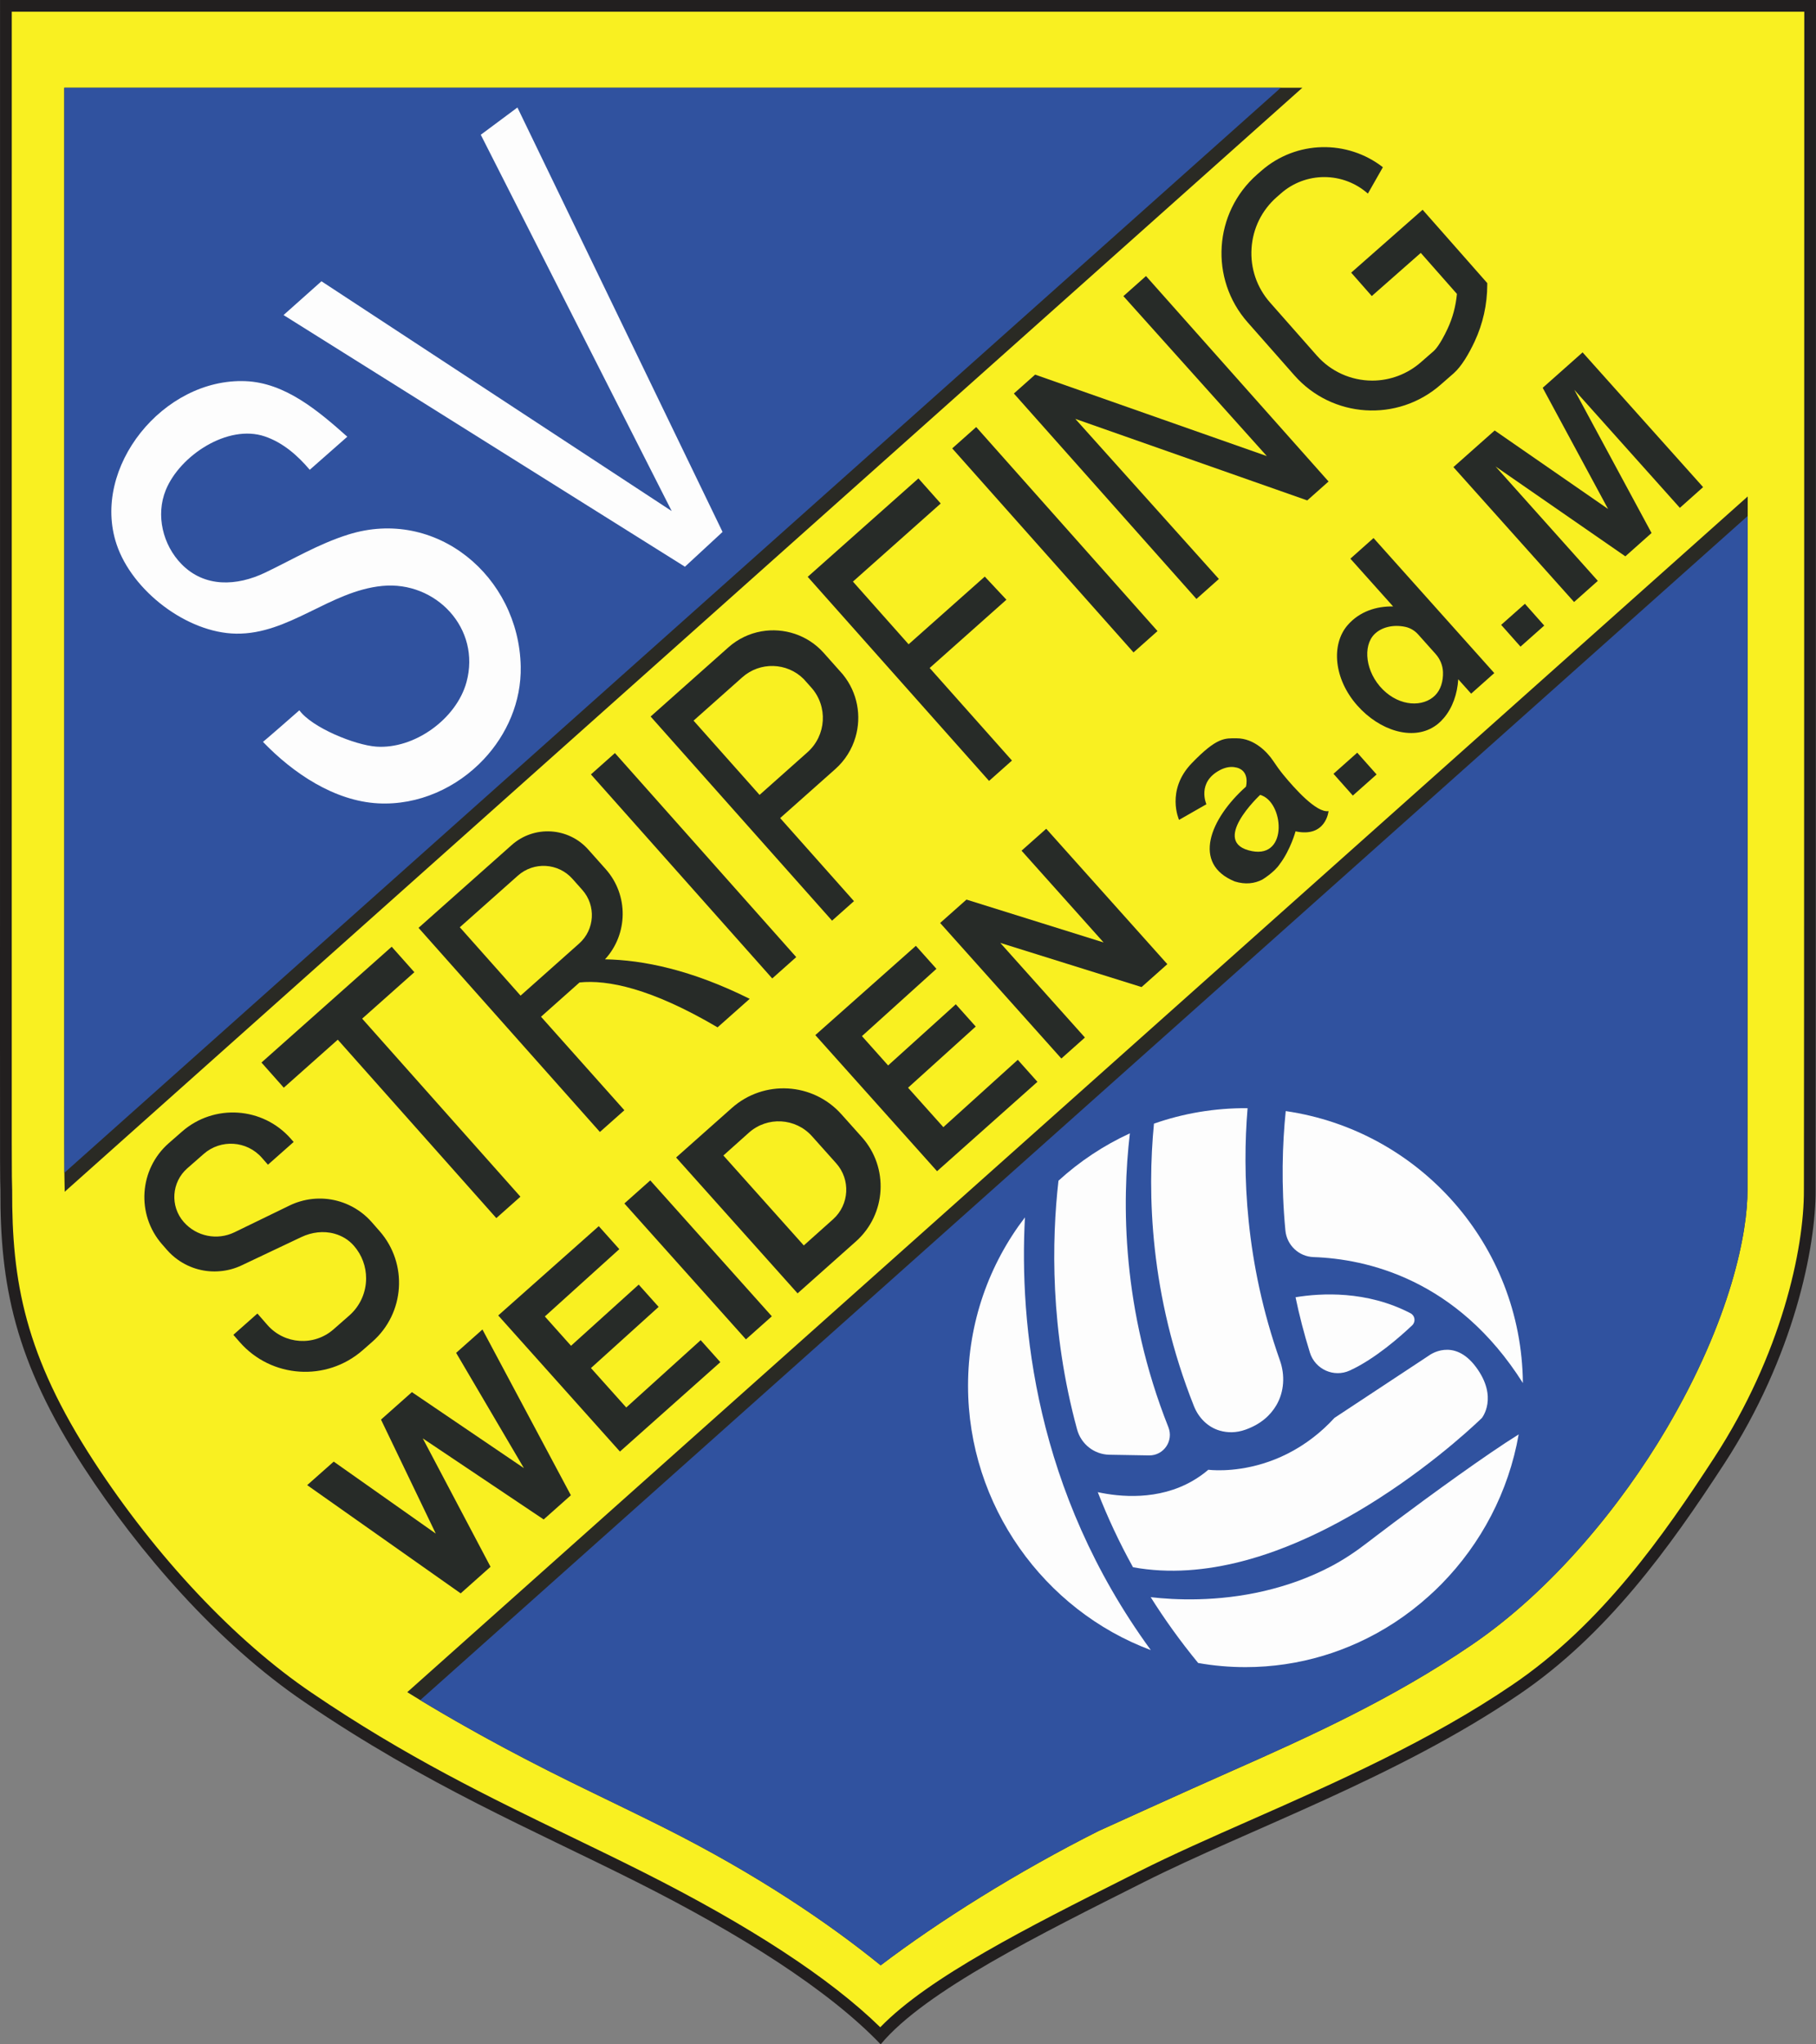 <?xml version="1.0" encoding="UTF-8"?>
<svg xmlns="http://www.w3.org/2000/svg" xmlns:xlink="http://www.w3.org/1999/xlink" width="464.73pt" height="523pt" viewBox="0 0 464.73 523" version="1.1">
<rect x="0" y="0" width="464.73" height="523" fill="#808080" stroke="none"/>
<g id="surface1">
<path style=" stroke:none;fill-rule:nonzero;fill:rgb(97.6%,94.099%,12.9%);fill-opacity:1;" d="M 225.309 520.785 C 212.684 508.051 191.965 494.391 163.684 480.16 C 157.555 477.078 151.328 474.062 145.305 471.152 C 124.504 461.098 102.996 450.695 78.855 434.262 C 59.184 420.926 38.742 399.211 22.77 374.68 C 4.93 347.281 1.5 328.148 1.609 304.355 C 1.492 300.648 1.492 300.648 1.504 232.371 C 1.512 189.035 1.523 118.203 1.512 1.5 L 463.23 1.5 C 463.227 24.559 463.195 301.703 463.133 304.305 C 463.234 319.77 457.234 347.176 439.973 373.68 C 426.848 393.84 410.914 416.652 387.891 432.258 C 366.711 446.676 342.332 457.434 320.82 466.93 C 310.5 471.484 300.746 475.785 292.059 480.16 L 288.852 481.77 C 263.359 494.586 237.023 507.824 225.309 520.785 "/>
<path style=" stroke:none;fill-rule:nonzero;fill:rgb(13.3%,12.199%,12.199%);fill-opacity:1;" d="M 464.73 0 L 0.012 0 C 0.039 302.238 -0.082 298.328 0.109 304.352 C 0 328.5 3.652 348.07 21.512 375.5 C 35.512 397 55.512 420.25 78.012 435.5 C 109.34 456.832 136 467.91 163.012 481.5 C 189.34 494.75 211.98 509 225.371 523 C 236.73 509.332 266.398 494.75 292.73 481.5 C 319.738 467.91 357.398 454.832 388.73 433.5 C 411.23 418.25 427.23 396 441.23 374.5 C 459.09 347.07 464.73 319 464.629 304.352 C 464.699 302.16 464.73 0 464.73 0 M 461.73 3 C 461.727 34.465 461.695 301.059 461.633 304.254 L 461.629 304.312 L 461.629 304.371 C 461.734 319.574 455.797 346.633 438.715 372.863 C 425.672 392.898 409.844 415.566 387.043 431.02 C 365.98 445.359 341.668 456.09 320.215 465.555 C 309.875 470.117 300.105 474.43 291.383 478.82 L 288.18 480.43 C 263.309 492.934 237.645 505.836 225.266 518.633 C 212.441 506.098 191.973 492.715 164.359 478.82 C 158.219 475.73 151.984 472.719 145.957 469.801 C 125.207 459.77 103.75 449.395 79.695 433.016 C 60.184 419.793 39.895 398.23 24.027 373.863 C 6.391 346.777 3.004 327.871 3.113 304.363 L 3.113 304.305 L 3.109 304.25 C 2.992 300.621 2.992 300.621 3.004 232.289 C 3.012 189.133 3.023 118.738 3.012 3 L 461.73 3 "/>
<path style=" stroke:none;fill-rule:nonzero;fill:rgb(16.499%,16.499%,14.099%);fill-opacity:1;" d="M 447.25 127.012 C 447.23 214.879 447.191 304.461 447.191 304.461 C 447.262 315.199 442.98 337.5 426.449 365.531 C 414.98 384.988 397.23 406.84 376.512 420.891 C 356.43 434.559 335.711 444.02 314.789 453.262 C 304.289 457.891 281.141 468.418 281.141 468.418 C 260.449 478.82 240.238 491.488 225.371 502.789 C 211.828 491.781 193.422 479.398 170.398 467.809 C 164.172 464.68 157.879 461.641 151.809 458.699 C 136.559 451.32 120.91 443.199 104.219 432.91 "/>
<path style=" stroke:none;fill-rule:nonzero;fill:rgb(18.799%,32.199%,62.399%);fill-opacity:1;" d="M 447.25 132 C 447.23 218.238 447.191 304.461 447.191 304.461 C 447.262 315.199 442.98 337.5 426.449 365.531 C 414.98 384.988 397.23 406.84 376.512 420.891 C 356.43 434.559 335.711 444.02 314.789 453.262 C 304.289 457.891 281.141 468.418 281.141 468.418 C 260.449 478.82 240.238 491.488 225.371 502.789 C 211.828 491.781 193.422 479.398 170.398 467.809 C 164.172 464.68 157.879 461.641 151.809 458.699 C 137.57 451.82 122.988 444.281 107.539 434.941 "/>
<path style=" stroke:none;fill-rule:nonzero;fill:rgb(16.499%,16.499%,14.099%);fill-opacity:1;" d="M 16.551 304.891 L 16.551 304.121 L 16.539 303.82 C 16.441 300.441 16.43 299.781 16.449 232.379 C 16.449 190.93 16.461 124.309 16.449 22.441 L 333.289 22.441 "/>
<path style=" stroke:none;fill-rule:nonzero;fill:rgb(18.799%,32.199%,62.399%);fill-opacity:1;" d="M 327.77 22.441 L 16.469 300.039 C 16.441 294.738 16.441 280.738 16.449 232.379 C 16.449 190.93 16.461 124.309 16.449 22.441 "/>
<path style=" stroke:none;fill-rule:nonzero;fill:rgb(99.199%,99.199%,99.199%);fill-opacity:1;" d="M 294.5 422.141 C 267.219 411.961 247.73 385.199 247.73 354.5 C 247.73 338.309 253.148 323.379 262.289 311.441 C 260.852 338.531 264.762 381.398 294.5 422.141 "/>
<path style=" stroke:none;fill-rule:nonzero;fill:rgb(99.199%,99.199%,99.199%);fill-opacity:1;" d="M 389.719 353.82 C 372.883 327.168 349.633 322.062 336.141 321.598 C 332.383 321.469 329.305 318.547 328.945 314.801 C 327.828 303.109 328.168 292.699 329.031 284.25 C 363.148 289.199 389.398 318.41 389.719 353.82 "/>
<path style=" stroke:none;fill-rule:nonzero;fill:rgb(99.199%,99.199%,99.199%);fill-opacity:1;" d="M 294.047 372.336 L 283.902 372.164 C 280.012 372.102 276.656 369.449 275.637 365.695 C 268.68 340.168 269.152 317.191 270.871 302.059 C 276.27 297.129 282.43 293.031 289.148 289.941 C 287.059 307.645 287.066 335.082 299 365.121 C 300.387 368.613 297.801 372.398 294.047 372.336 "/>
<path style=" stroke:none;fill-rule:nonzero;fill:rgb(99.199%,99.199%,99.199%);fill-opacity:1;" d="M 379.23 362.75 C 379.23 362.75 368.5 373.352 352.621 383.5 C 350.98 384.551 349.281 385.602 347.531 386.629 C 341.051 390.449 333.898 394.031 326.391 396.762 C 323.59 397.781 320.73 398.68 317.828 399.43 C 308.699 401.789 299.238 402.641 289.949 400.949 C 286.379 394.512 283.398 388.078 280.93 381.738 C 286.512 382.949 296.422 383.941 305.23 378.828 C 306.602 378.039 307.941 377.102 309.23 376 C 309.23 376 310.719 376.211 313.191 376.121 C 318.191 375.949 327.25 374.57 336.07 367.738 C 337.898 366.328 339.73 364.672 341.5 362.738 L 365.73 346.75 C 365.73 346.75 371.98 342 377.73 349.75 C 383.48 357.5 379.23 362.75 379.23 362.75 "/>
<path style=" stroke:none;fill-rule:nonzero;fill:rgb(99.199%,99.199%,99.199%);fill-opacity:1;" d="M 388.641 366.961 C 386.07 381.672 379 394.941 368.922 405.211 C 367.84 406.309 366.73 407.379 365.578 408.398 C 360.18 413.25 354.059 417.289 347.391 420.301 L 347.379 420.301 C 344.539 421.59 341.621 422.691 338.609 423.59 C 332.301 425.48 325.629 426.5 318.73 426.5 C 314.602 426.5 310.559 426.141 306.621 425.441 C 302.051 419.879 298.02 414.25 294.469 408.602 C 300.641 409.32 311.5 409.84 323.578 407.012 C 326.469 406.328 329.43 405.469 332.41 404.371 C 335.09 403.379 337.789 402.199 340.469 400.801 C 343.84 399.039 347.012 396.91 350.02 394.578 C 350.648 394.09 351.379 393.539 352.18 392.93 C 353.48 391.93 354.988 390.801 356.641 389.559 C 366.148 382.441 380.52 372 388.641 366.961 "/>
<path style=" stroke:none;fill-rule:nonzero;fill:rgb(99.199%,99.199%,99.199%);fill-opacity:1;" d="M 361.387 339.059 C 358.305 341.977 351.816 347.695 345.414 350.621 C 341.336 352.488 336.547 350.312 335.215 346.031 C 333.715 341.203 332.5 336.473 331.539 331.871 C 338.023 330.801 349.762 330.121 360.969 335.973 C 362.129 336.578 362.336 338.156 361.387 339.059 "/>
<path style=" stroke:none;fill-rule:nonzero;fill:rgb(99.199%,99.199%,99.199%);fill-opacity:1;" d="M 327.547 348.047 C 328.879 351.812 328.652 356.035 326.641 359.48 C 325.133 362.059 322.672 364.344 318.73 365.75 C 316.34 366.605 314.133 366.566 312.148 365.996 C 309.094 365.117 306.723 362.703 305.547 359.75 C 294.219 331.316 293.586 305.203 295.309 287.461 C 302.797 284.836 310.859 283.441 319.262 283.504 C 319.266 283.504 319.266 283.508 319.27 283.512 C 317.891 299.953 318.656 322.906 327.547 348.047 "/>
<path style=" stroke:none;fill-rule:nonzero;fill:rgb(15.3%,16.899%,15.7%);fill-opacity:1;" d="M 95.27 343.27 L 92.809 345.43 C 83.539 353.539 69.449 352.609 61.34 343.34 L 59.719 341.488 L 65.871 336.039 L 68.441 338.98 C 72.801 343.949 80.359 344.449 85.332 340.102 L 89.371 336.559 C 92.23 334.051 93.691 330.551 93.691 327.031 C 93.691 324.07 92.66 321.102 90.559 318.699 C 89.191 317.137 87.484 316.145 85.602 315.617 C 82.781 314.824 79.762 315.23 77.113 316.48 L 61.832 323.719 C 60.082 324.551 58.238 325.039 56.391 325.199 C 52.559 325.57 48.691 324.539 45.52 322.281 C 44.512 321.57 43.57 320.719 42.73 319.762 L 41.488 318.34 C 34.809 310.719 35.582 299.121 43.199 292.449 L 46.57 289.5 C 54.781 282.309 67.262 283.141 74.449 291.352 L 75.148 292.148 L 68.57 297.969 L 67.016 296.195 C 63.176 291.812 56.512 291.371 52.129 295.211 L 47.93 298.891 C 43.891 302.43 43.48 308.578 47.02 312.621 C 50.262 316.324 55.582 317.398 60.008 315.25 L 74.09 308.41 C 74.969 307.98 75.879 307.629 76.801 307.359 C 80.98 306.121 85.422 306.48 89.281 308.281 C 91.469 309.301 93.48 310.77 95.148 312.68 L 97.148 314.961 C 104.449 323.289 103.609 335.969 95.27 343.27 "/>
<path style=" stroke:none;fill-rule:nonzero;fill:rgb(15.3%,16.899%,15.7%);fill-opacity:1;" d="M 133.18 306.148 L 127.012 311.629 L 86.441 265.98 L 72.621 278.262 L 66.91 271.828 L 100.238 242.199 L 106.039 248.719 L 92.68 260.602 "/>
<path style=" stroke:none;fill-rule:nonzero;fill:rgb(15.3%,16.899%,15.7%);fill-opacity:1;" d="M 142.379 246.57 L 133.219 254.711 L 130.102 251.199 L 117.672 237.219 L 132.531 224.012 C 136.609 220.379 142.871 220.75 146.5 224.84 L 149.012 227.66 C 152.578 231.672 152.219 237.82 148.199 241.391 Z M 183.629 262.828 L 191.852 255.531 C 176.941 248.102 164.57 245.59 154.828 245.422 C 160.73 239 160.922 229.02 155.012 222.359 L 150.539 217.34 C 145.449 211.609 136.672 211.09 130.941 216.191 L 107.109 237.371 L 132.23 265.641 L 153.52 289.59 L 159.781 284.031 L 138.449 260.109 L 148.309 251.34 C 155.449 250.609 166.59 252.789 183.629 262.828 "/>
<path style=" stroke:none;fill-rule:nonzero;fill:rgb(15.3%,16.899%,15.7%);fill-opacity:1;" d="M 203.762 244.855 L 197.621 250.316 L 151.223 198.117 L 157.363 192.656 Z M 203.762 244.855 "/>
<path style=" stroke:none;fill-rule:nonzero;fill:rgb(15.3%,16.899%,15.7%);fill-opacity:1;" d="M 206.641 192.449 L 194.379 203.359 L 177.488 184.359 L 189.949 173.281 C 194.512 169.23 201.379 169.461 205.648 173.691 L 207.621 175.898 C 211.922 180.73 211.48 188.141 206.641 192.449 M 218.93 188.578 C 220.5 183.219 219.48 177.219 215.738 172.602 C 215.719 172.57 215.691 172.539 215.672 172.512 L 210.82 167.059 C 206.672 162.398 200.57 160.512 194.84 161.52 C 191.801 162.059 188.859 163.422 186.391 165.621 L 166.5 183.309 L 212.93 235.531 L 218.539 230.539 L 199.648 209.289 L 213.738 196.77 C 216.301 194.5 218.039 191.641 218.93 188.578 "/>
<path style=" stroke:none;fill-rule:nonzero;fill:rgb(15.3%,16.899%,15.7%);fill-opacity:1;" d="M 258.969 194.57 L 253.109 199.781 L 206.699 147.57 L 235.031 122.391 L 240.738 128.809 L 218.27 148.789 L 232.52 164.828 L 252.012 147.512 L 257.551 153.422 L 237.91 170.891 "/>
<path style=" stroke:none;fill-rule:nonzero;fill:rgb(15.3%,16.899%,15.7%);fill-opacity:1;" d="M 296.219 161.449 L 290.078 166.91 L 243.68 114.711 L 249.82 109.25 Z M 296.219 161.449 "/>
<path style=" stroke:none;fill-rule:nonzero;fill:rgb(15.3%,16.899%,15.7%);fill-opacity:1;" d="M 380.602 72.422 L 380.602 72.82 C 380.602 77.84 379.5 82.82 377.371 87.371 C 375.898 90.512 374.031 93.73 371.98 95.531 L 368.648 98.441 C 357.641 108.078 340.91 107 331.238 96.02 L 319.27 82.449 C 309.48 71.34 310.578 54.391 321.719 44.629 L 322.781 43.699 C 331.75 35.852 344.82 35.719 353.891 42.781 L 350.051 49.531 C 347 46.82 343.031 45.301 338.891 45.301 C 334.82 45.301 330.891 46.77 327.828 49.461 L 326.762 50.391 C 322.91 53.762 320.609 58.43 320.281 63.531 C 319.949 68.629 321.629 73.559 325.012 77.391 L 336.98 90.961 C 340.559 95.031 345.738 97.371 351.172 97.371 C 355.738 97.371 360.16 95.699 363.609 92.68 L 366.941 89.77 C 367.18 89.559 368.48 88.301 370.441 84.121 C 371.75 81.328 372.559 78.289 372.84 75.191 L 363.59 64.699 L 351.051 75.738 L 345.781 69.75 L 358.32 58.711 L 364.059 53.66 L 369.34 59.641 "/>
<path style=" stroke:none;fill-rule:nonzero;fill:rgb(15.3%,16.899%,15.7%);fill-opacity:1;" d="M 334.539 128.02 L 275.18 107.16 L 311.922 148.121 L 306.18 153.23 L 259.461 100.672 L 264.898 95.84 L 324.191 116.68 L 287.488 75.762 L 293.27 70.621 L 339.988 123.18 "/>
<path style=" stroke:none;fill-rule:nonzero;fill:rgb(99.199%,99.199%,99.199%);fill-opacity:1;" d="M 123.793 194.25 C 116.934 201.547 107.086 206.07 96.754 205.52 C 85.582 204.922 75.02 197.836 67.297 189.793 C 67.328 189.824 75.641 182.602 76.609 181.715 C 79.84 186.156 90.863 190.621 96.277 191.008 C 106.039 191.703 116.797 183.926 119.371 174.531 C 123.137 160.785 111.547 148.578 97.852 149.895 C 84.438 151.18 74.02 162.312 60.418 162.109 C 47.855 161.922 33.824 151.18 29.84 139.27 C 23.262 119.621 41.797 96.652 62.844 97.512 C 72.934 97.922 81.34 105.008 88.879 111.723 C 85.676 114.547 82.469 117.367 79.266 120.188 C 76.145 116.484 72.332 113.188 67.742 111.641 C 58.297 108.453 46.035 116.523 42.43 125.359 C 39.809 131.773 41.656 139.414 46.445 144.312 C 52.379 150.379 60.629 149.957 67.863 146.492 C 74.984 143.086 81.52 139.145 89.105 136.762 C 111.578 129.691 132.789 147.438 133.258 170.496 C 133.438 179.508 129.738 187.922 123.793 194.25 "/>
<path style=" stroke:none;fill-rule:nonzero;fill:rgb(99.199%,99.199%,99.199%);fill-opacity:1;" d="M 185.52 136.199 L 175.34 145.609 L 71.73 80.672 L 82.219 71.328 L 170.602 129.301 L 122.398 34.328 L 132.602 26.738 "/>
<path style="fill:none;stroke-width:10;stroke-linecap:butt;stroke-linejoin:miter;stroke:rgb(18.799%,32.199%,62.399%);stroke-opacity:1;stroke-miterlimit:10;" d="M 1855.195 3868.008 L 1753.398 3773.906 L 717.305 4423.281 L 822.188 4516.719 L 1706.016 3936.992 L 1223.984 4886.719 L 1326.016 4962.617 Z M 1855.195 3868.008 " transform="matrix(0.1,0,0,-0.1,0,523)"/>
<path style=" stroke:none;fill-rule:nonzero;fill:rgb(15.3%,16.899%,15.7%);fill-opacity:1;" d="M 139.129 388.719 L 108.191 367.98 L 125.531 400.828 L 117.891 407.629 L 78.609 379.941 L 85.402 373.922 L 111.52 392.34 L 97.5 363.172 L 105.41 356.148 L 134.07 375.59 L 116.73 346.102 L 123.461 340.121 L 146.09 382.531 "/>
<path style=" stroke:none;fill-rule:nonzero;fill:rgb(15.3%,16.899%,15.7%);fill-opacity:1;" d="M 184.34 348.48 L 158.648 371.352 L 127.5 336.531 L 153.23 313.691 L 158.488 319.57 L 139.43 336.789 L 146.129 344.289 L 163.449 328.641 L 168.551 334.34 L 151.23 349.988 L 160.262 360.078 L 179.309 342.852 "/>
<path style=" stroke:none;fill-rule:nonzero;fill:rgb(15.3%,16.899%,15.7%);fill-opacity:1;" d="M 197.52 336.75 L 190.891 342.648 L 159.781 307.879 L 166.41 301.98 Z M 197.52 336.75 "/>
<path style=" stroke:none;fill-rule:nonzero;fill:rgb(15.3%,16.899%,15.7%);fill-opacity:1;" d="M 185.121 295.609 L 191.641 289.777 C 196.352 285.566 203.586 285.969 207.797 290.68 L 213.98 297.594 C 217.719 301.773 217.363 308.191 213.184 311.93 L 205.699 318.621 Z M 187.293 283.445 L 173.02 296.121 L 204.109 330.879 L 219.035 317.594 C 226.836 310.648 227.516 298.691 220.551 290.906 L 215.32 285.059 C 208.016 276.895 195.484 276.172 187.293 283.445 "/>
<path style=" stroke:none;fill-rule:nonzero;fill:rgb(15.3%,16.899%,15.7%);fill-opacity:1;" d="M 265.488 276.762 L 239.801 299.629 L 208.648 264.809 L 234.379 241.969 L 239.641 247.852 L 220.578 265.07 L 227.277 272.57 L 244.598 256.922 L 249.699 262.621 L 232.379 278.27 L 241.41 288.359 L 260.461 271.129 "/>
<path style=" stroke:none;fill-rule:nonzero;fill:rgb(15.3%,16.899%,15.7%);fill-opacity:1;" d="M 298.73 246.66 L 292.41 252.281 L 292.141 252.52 L 255.98 241.219 L 277.641 265.43 L 271.609 270.801 L 240.59 236.121 L 247.328 230.141 L 282.422 241.109 L 261.422 217.629 L 267.738 212.02 "/>
<path style=" stroke:none;fill-rule:nonzero;fill:rgb(15.3%,16.899%,15.7%);fill-opacity:1;" d="M 320.422 217.75 C 309.328 215.621 322.48 203.359 322.48 203.359 C 328.48 204.969 329.809 219.551 320.422 217.75 M 328.398 198.191 C 327.461 197.039 326.59 195.82 325.762 194.578 C 324.352 192.469 320.98 188.879 316.48 188.879 C 313.48 188.879 311.488 188.5 304.98 195.25 C 298.281 202.199 301.73 209.75 301.73 209.75 L 308.73 205.75 C 308.73 205.75 306.156 200.082 312.328 196.945 C 313.395 196.406 314.598 196.105 315.785 196.246 C 320.102 196.762 318.852 201.25 318.852 201.25 C 309.609 209.5 304.98 221 315.98 225.5 C 318.73 226.359 321.07 226.031 323.031 225.031 L 323.039 225.02 C 323.039 225.02 326.102 223.188 327.512 221.039 C 328.918 218.891 327.52 221.039 327.531 221.031 C 330.328 217.25 331.539 212.68 331.539 212.68 C 339.352 214.359 339.988 207.5 339.988 207.5 C 336.961 208.039 331.352 201.789 328.398 198.191 "/>
<path style=" stroke:none;fill-rule:nonzero;fill:rgb(15.3%,16.899%,15.7%);fill-opacity:1;" d="M 352.281 198.129 L 346.199 203.531 L 341.25 197.961 L 347.328 192.559 Z M 352.281 198.129 "/>
<path style=" stroke:none;fill-rule:nonzero;fill:rgb(15.3%,16.899%,15.7%);fill-opacity:1;" d="M 367.262 177.891 C 364.23 180.93 358.289 180.809 353.852 176.379 C 349.422 171.941 348.699 165.281 351.73 162.25 C 353.543 160.438 356.559 159.711 359.641 160.371 C 360.91 160.645 362.051 161.34 362.918 162.309 L 367.379 167.301 C 368.523 168.578 369.211 170.215 369.273 171.93 C 369.359 174.312 368.66 176.496 367.262 177.891 M 351.5 137.648 L 345.57 142.922 L 356.512 155.148 C 352.262 155.059 347.91 156.41 344.852 159.949 C 340.609 164.879 341.301 173.68 347.352 180.5 C 353.09 186.961 361.43 189.488 367.031 185.871 C 367.051 185.871 367.07 185.859 367.09 185.828 C 367.379 185.648 367.66 185.441 367.941 185.219 C 368.512 184.75 369.039 184.23 369.512 183.66 C 371.73 181.051 372.949 177.48 373.18 173.781 L 376.48 177.461 L 382.398 172.191 "/>
<path style=" stroke:none;fill-rule:nonzero;fill:rgb(15.3%,16.899%,15.7%);fill-opacity:1;" d="M 395.18 160.039 L 389.109 165.43 L 384.16 159.859 L 390.238 154.469 Z M 395.18 160.039 "/>
<path style=" stroke:none;fill-rule:nonzero;fill:rgb(15.3%,16.899%,15.7%);fill-opacity:1;" d="M 429.891 129.922 L 402.871 99.719 L 422.648 136.359 L 415.941 142.328 L 382.73 119.34 L 408.898 148.602 L 402.82 154.012 L 371.941 119.5 L 378.031 114.09 L 382.5 110.129 L 411.52 130.211 L 394.789 99.211 L 399.039 95.441 L 405 90.148 L 435.84 124.621 "/>
</g>
</svg>
